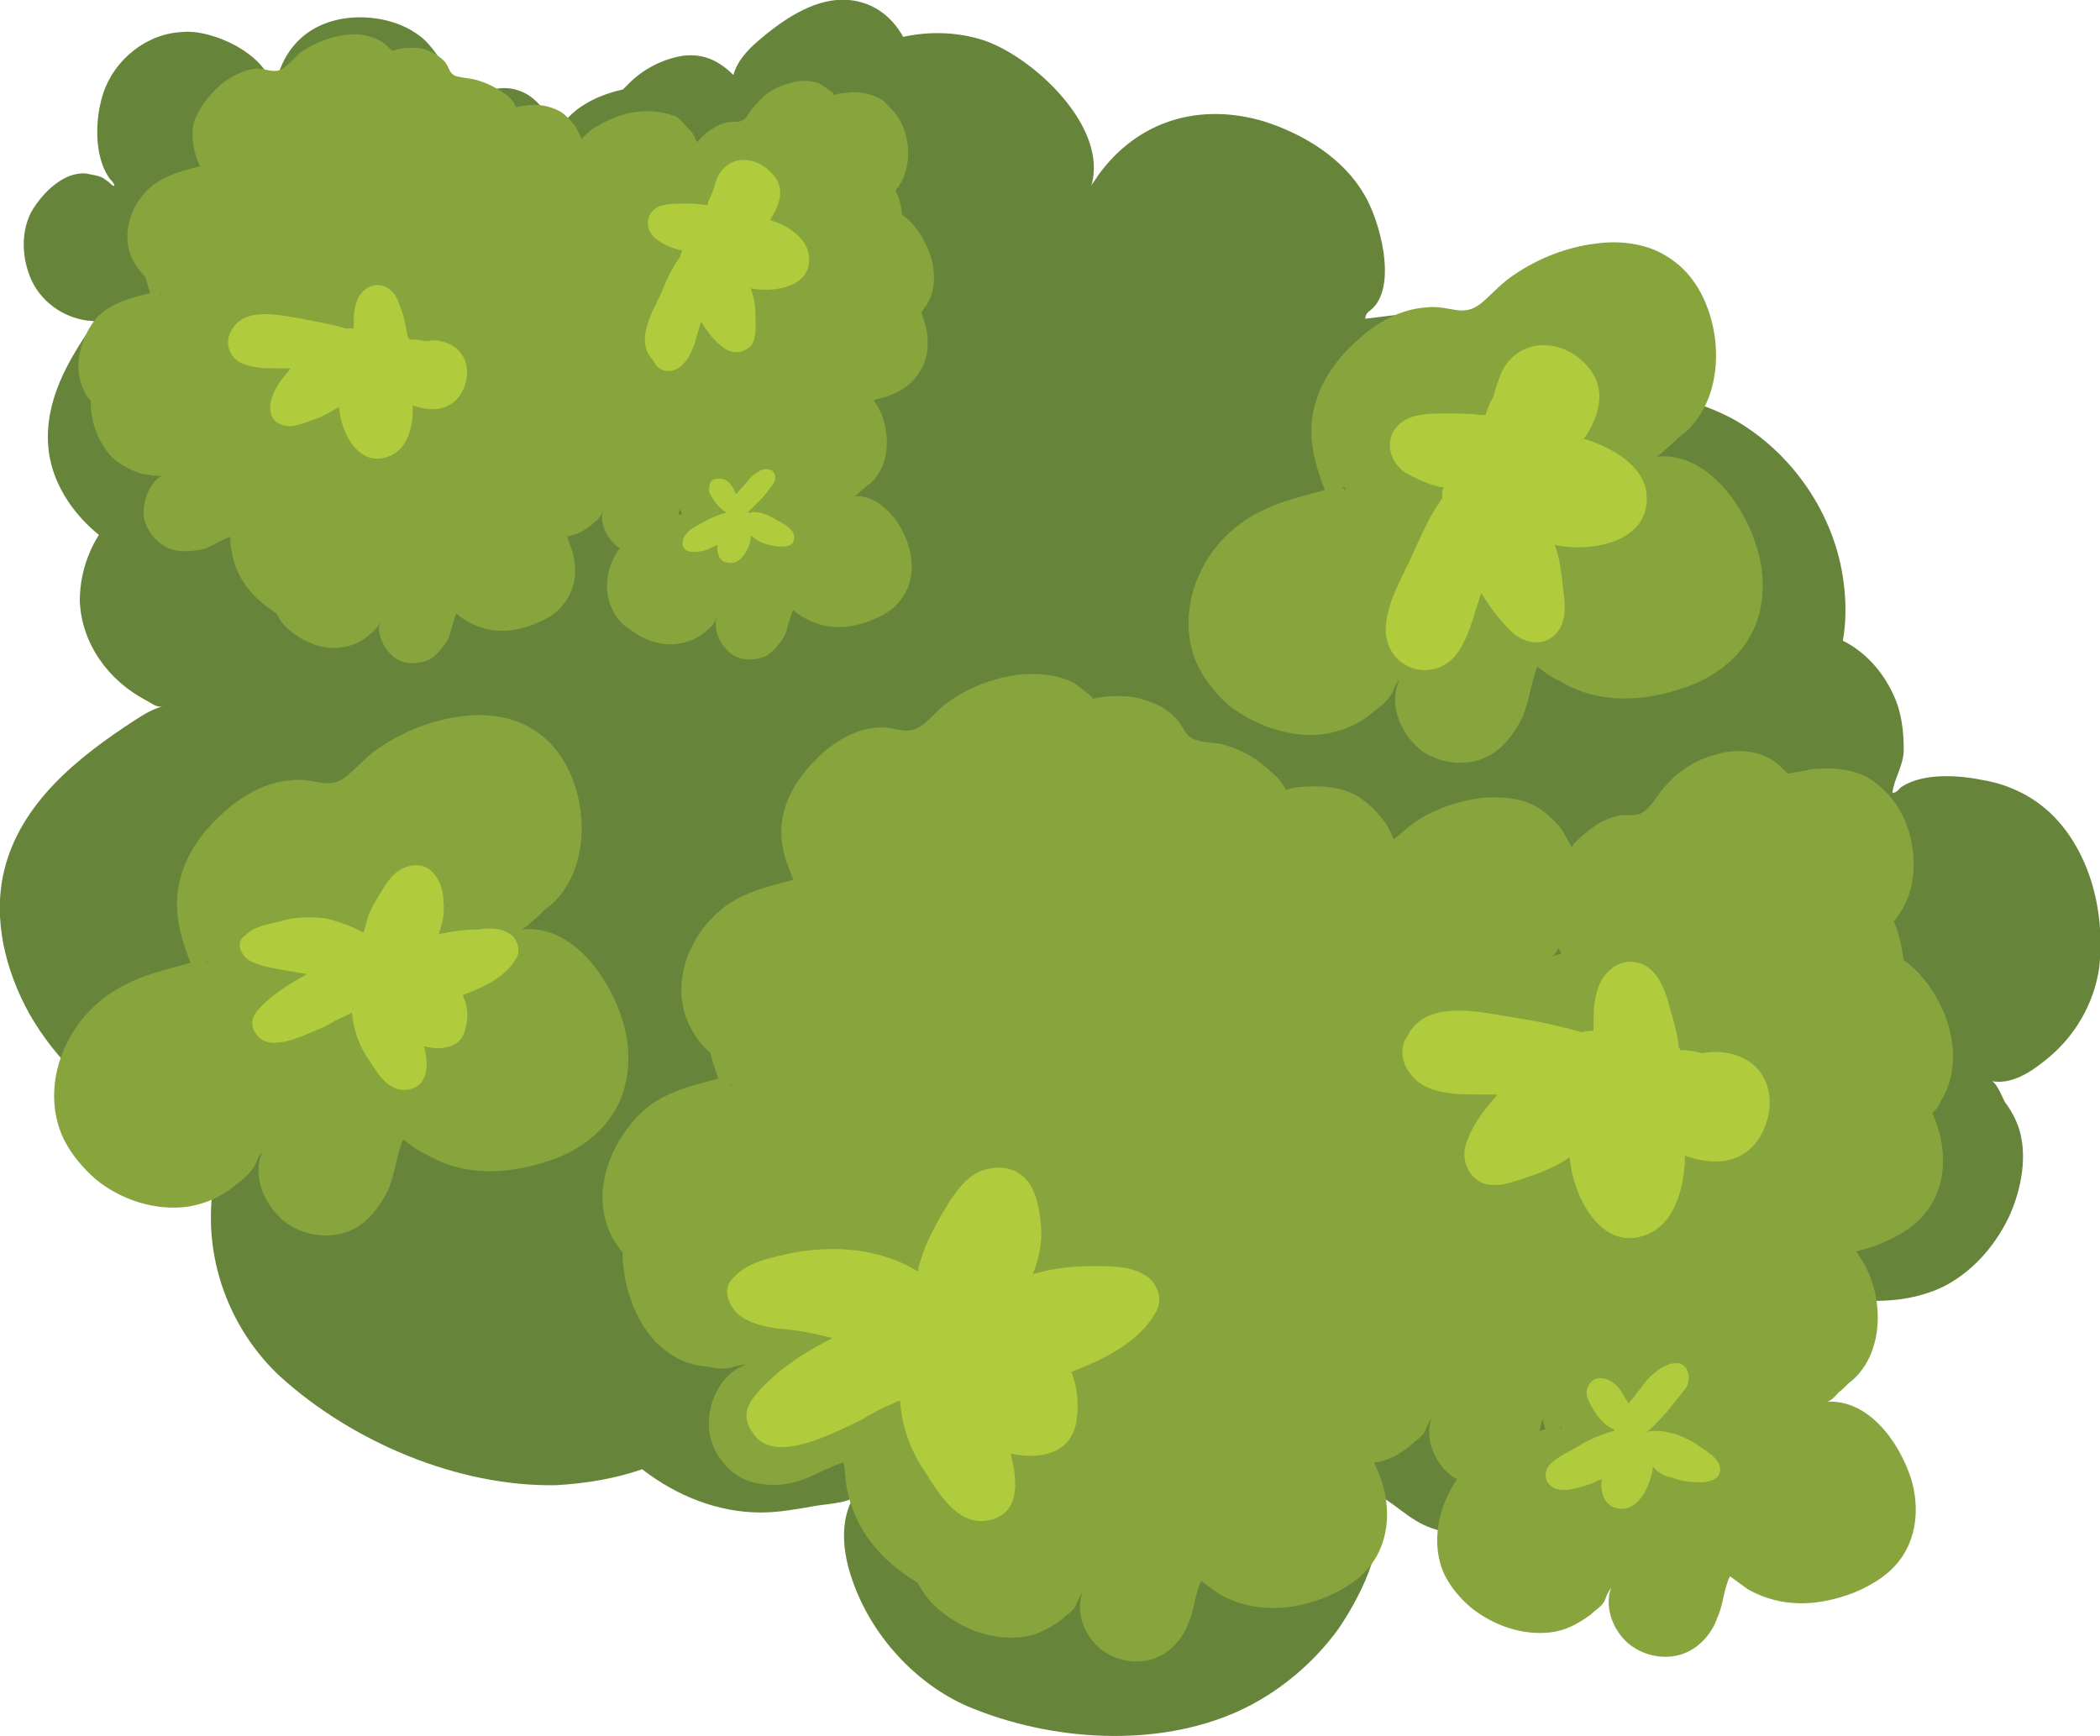 <?xml version="1.0" encoding="utf-8"?>
<!-- Generator: Adobe Illustrator 18.1.1, SVG Export Plug-In . SVG Version: 6.00 Build 0)  -->
<svg version="1.1" id="Ebene_1" xmlns="http://www.w3.org/2000/svg" xmlns:xlink="http://www.w3.org/1999/xlink" x="0px" y="0px"
	 viewBox="0.3 69.9 800.3 661.7" enable-background="new 0.3 69.9 800.3 661.7" xml:space="preserve">
<g>
	<g>
		<path fill="#66853A" d="M1.8,402.1c-4.3,18.3,0.6,37.9,9.8,54.4c9.8,17.1,25,32.4,43.4,38.5c6.7,2.4,14,4.3,21.4,5.5
			c3.1,0.6,14.7,4.3,17.1,2.4c-9.2,6.1-12.8,18.3-12.8,29.3c-0.6,23.2,9.2,46.4,26.3,62.3c27.5,25,67.8,42.1,105,41.5
			c11-0.6,22.6-2.4,33-6.1c13.4,10.4,29.3,16.5,45.2,16.5c6.7,0,13.4-1.2,20.2-2.4c2.4-0.6,14-1.2,15.3-3.7
			c-5.5,9.2-4.3,21.4-0.6,31.8c7.3,21.4,24.4,39.7,44,48.2c31.8,13.4,72.1,15.9,103.2,1.8c14.7-6.7,28.1-17.7,37.9-31.1
			c7.9-11.6,18.3-31.1,14.7-46.4c-0.6-2.4-2.4-4.3-1.8-6.1c8.5,3.7,14,11,23.2,14c9.2,3.1,18.9,4.9,28.7,4.9c28.1,0,58-14.7,69-43.4
			c1.8-5.5,3.7-10.4,4.3-16.5c2.4,1.2,5.5,1.2,7.9,1.8c7.9,0.6,17.1-2.4,23.8-7.9c7.9-6.7,11.6-17.1,9.8-25.6c0-1.2,0-3.1-1.2-3.7
			c1.8,1.2,4.3,1.8,6.7,1.8c14.7,2.4,31.8,3.7,47-4.3c11-6.1,18.9-15.9,23.8-26.3c4.9-11,6.7-23.2,3.7-33c-1.2-3.7-3.1-7.3-5.5-10.4
			c-0.6-1.2-3.1-7.3-4.9-7.9c6.7,1.2,13.4-2.4,19.5-7.3c12.2-9.2,19.5-22.6,21.4-36c2.4-21.4-3.7-44-17.7-58
			c-6.7-6.7-15.9-11.6-26.3-13.4c-8.5-1.8-22.6-3.1-31.1,2.4c-1.2,0.6-1.8,2.4-3.7,2.4c0.6-5.5,4.3-10.4,4.3-16.5
			s-0.6-11.6-2.4-17.1c-3.7-10.4-11-19.5-20.8-24.4c1.2-6.7,1.2-13.4,0.6-19.5c-2.4-26.3-18.3-50.7-40.9-64.1
			c-20.8-12.2-66.6-20.8-84.3,1.2c1.8-11,0-23.2-7.3-31.8c-13.4-15.3-33-10.4-50.1-8.5c0-1.2,0.6-2.4,1.8-3.1
			c11-8.5,3.7-34.8-2.4-44.6c-7.9-13.4-22.6-22.6-37.9-27.5c-24.4-7.3-48.2-0.6-63.5,20.8c-0.6,1.2-1.8,2.4-2.4,3.7
			c6.7-22.6-22.6-49.5-41.5-55.6c-21.4-6.7-46.4,0-61.7,16.5c-10.4,11-19.5,31.8-16.5,47c0.6,1.8,2.4,4.9,1.8,6.7
			c-1.2-0.6-1.8-1.8-2.4-3.1c-1.2-1.8-1.8-2.4-3.1-4.3c-3.1-3.1-5.5-4.3-9.2-6.1c-13.4-6.1-31.1,0.6-42.1,9.2
			c-10.4,8.5-17.1,22-16.5,35.4c0.6,16.5,11,30.5,25,37.9c2.4,1.2,4.3,3.1,6.7,2.4c-3.1,0.6-5.5,1.8-7.9,3.7
			c-7.9,3.1-14.7,7.9-20.8,14.7c-1.8,1.8-4.3,3.1-6.1,4.9c3.1-22-24.4-46.4-42.1-51.9c-21.4-6.7-46.4,0-61.7,16.5
			c-10.4,11-19.5,31.8-16.5,47c0.6,1.8,2.4,4.9,1.8,6.7c-1.2-0.6-1.8-1.8-2.4-3.1c-1.2-1.8-1.8-2.4-3.1-4.3
			c-3.1-3.1-5.5-4.3-9.2-6.1c-13.4-6.1-31.1,0.6-42.1,9.2c-9.8,7.9-15.9,21.4-15.9,34.8c0.6,16.5,11,30.5,25,37.9
			c2.4,1.2,4.3,3.1,6.7,2.4c-4.3,1.2-7.3,3.1-11,5.5C30.5,358.2,7.9,375.9,1.8,402.1z"/>
	</g>
	<g>
		<g>
			<path fill="#87A43D" d="M72.1,529.8c6.7-1.2,12.8-3.7,18.3-8.5c2.4-1.8,4.9-3.7,6.7-6.7c1.2-1.8,1.2-3.7,3.1-5.5
				c-4.3,9.8,1.8,22.6,11,28.1c7.3,4.3,16.5,4.9,23.8,1.2c6.1-3.1,10.4-9.2,13.4-15.3c2.4-6.1,3.1-12.8,5.5-18.9
				c2.4,1.8,5.5,4.3,8.5,5.5c15.3,9.2,33,7.9,49.5,1.8c8.5-3.1,17.1-9.2,22-17.1c6.7-10.4,7.3-23.8,3.7-35.4
				c-4.9-16.5-19.5-37.3-39.1-34.8c1.8,0,4.3-3.1,6.1-4.3c1.8-1.8,3.7-3.7,5.5-4.9c15.9-14,14.7-42.1,3.1-58
				c-3.1-4.3-6.7-7.3-11-9.8c-7.3-4.3-17.1-5.5-25.6-4.3c-11,1.2-22,5.5-31.1,11.6c-4.9,3.1-8.5,7.3-12.8,11
				c-7.3,6.1-12.2,0.6-21.4,1.8c-9.2,0.6-18.3,5.5-25,11.6c-8.5,7.3-15.3,16.5-17.7,27.5s0.6,20.8,4.3,30.5
				c-14,3.7-26.9,6.7-37.9,17.7c-12.8,12.8-18.3,33-10.4,49.5c3.1,6.1,7.3,11,12.2,15.3C46.4,527.3,59.8,531.6,72.1,529.8z
				 M79.4,436.9L79.4,436.9l-1.2-1.2C78.8,436.3,79.4,436.3,79.4,436.9z"/>
		</g>
	</g>
	<g>
		<g>
			<path fill="#66853A" d="M11.6,175c3.7,9.8,12.8,15.9,22,17.1c1.8,0,3.1,0.6,4.3,0c-1.8,1.8-3.1,3.7-4.9,5.5
				c-8.5,12.8-16.5,28.1-14,45.2c1.8,11.6,8.5,22,17.7,29.9s20.8,13.4,32.4,13.4c4.3,0,8.5-0.6,12.8-1.8c1.8-0.6,9.2-0.6,9.8-2.4
				c-3.7,5.5-2.4,13.4-0.6,20.2c4.9,14,15.3,25,28.1,30.5c20.2,8.5,46.4,9.8,66,1.2c9.8-4.3,17.7-11,24.4-20.2
				c4.9-7.3,11.6-20.2,9.2-29.3c-0.6-1.2-1.2-2.4-1.2-4.3c5.5,2.4,9.2,7.3,15.3,9.2c6.1,1.8,12.2,3.1,18.3,3.1
				c17.7,0,37.3-9.2,44-27.5c1.2-3.1,2.4-6.7,2.4-10.4c1.8,0.6,3.7,1.2,5.5,1.2c5.5,0.6,11-1.8,15.3-5.5c4.9-4.3,7.3-11,6.1-16.5
				c0-0.6,0-1.8-0.6-2.4c1.2,0.6,2.4,1.2,4.3,1.2c9.2,1.8,20.2,2.4,29.9-3.1c6.7-3.7,12.2-10.4,15.3-17.1s4.3-14.7,2.4-21.4
				c-0.6-2.4-1.8-4.9-3.1-6.7c-0.6-0.6-1.8-4.9-3.1-4.9c4.3,0.6,8.5-1.8,12.2-4.3c7.9-6.1,12.8-14.7,13.4-23.2
				c1.8-13.4-2.4-28.1-11.6-37.3c-4.3-4.3-10.4-7.3-16.5-8.5c-5.5-1.2-14.7-1.8-20.2,1.8c-0.6,0.6-1.2,1.2-2.4,1.8
				c0.6-3.7,2.4-6.7,3.1-10.4c0-3.7-0.6-7.3-1.2-11c-3.7-9.8-12.2-18.3-25-18.3c-11.6,0-23.2,7.9-32.4,15.9
				c-4.3,3.7-7.9,7.9-9.2,12.8c-4.9-4.9-11-8.5-19.5-7.3c-7.3,1.2-14.7,4.9-20.2,10.4c-0.6,0.6-1.8,1.8-2.4,2.4
				c-11,2.4-22.6,8.5-25.6,18.9c-1.2-6.7-4.9-13.4-11-17.1c-11-6.1-20.2,1.2-28.7,6.1c0-0.6,0-1.2,0-1.8c3.7-7.3-6.1-21.4-11-25.6
				c-7.3-6.1-17.1-8.5-26.9-7.9c-15.3,1.2-26.3,10.4-29.3,26.3c0,0.6-0.6,1.8-0.6,2.4c-1.2-14.7-23.8-24.4-34.8-23.2
				C56.2,82.7,44,92.5,39.7,105.3c-3.1,9.2-3.7,23.2,1.8,31.8c0.6,1.2,2.4,2.4,2.4,3.7c-0.6,0-1.2-0.6-1.8-1.2s-1.8-1.2-2.4-1.8
				c-2.4-1.2-4.3-1.2-6.7-1.8c-8.5-0.6-16.5,7.3-20.8,14.7C8.5,157.9,8.5,167,11.6,175z"/>
		</g>
		<g>
			<g>
				<path fill="#87A43D" d="M31.8,217.7c0.6,1.8,1.8,3.7,3.1,4.9c0,0.6,0,0.6,0,1.2c0,7.9,3.7,16.5,9.2,21.4c3.1,2.4,6.7,4.3,11,5.5
					c1.8,0,3.7,0.6,5.5,0.6c1.2,0,2.4-0.6,3.7-1.2c-6.1,1.8-9.8,9.8-9.2,16.5c0.6,4.9,4.3,9.8,9.2,12.2c4.3,1.8,8.5,1.2,12.8,0.6
					c4.3-1.2,7.3-3.7,11-4.9c0,1.8,0,4.3,0.6,6.1c1.8,10.4,8.5,17.7,17.1,23.2c1.2,3.1,3.7,5.5,6.1,7.3c5.5,4.3,12.8,6.7,18.9,5.5
					c3.7-0.6,6.7-1.8,9.8-4.3c1.2-1.2,2.4-1.8,3.7-3.7c0.6-1.2,0.6-1.8,1.2-3.1c-2.4,5.5,1.2,12.2,5.5,15.3
					c3.7,2.4,8.5,2.4,12.8,0.6c3.1-1.8,5.5-4.9,7.3-7.9c1.2-3.1,1.8-6.7,3.1-9.8c1.2,1.2,3.1,2.4,4.3,3.1c8.5,4.9,17.7,4.3,26.3,0.6
					c4.9-1.8,9.2-4.9,11.6-9.2c3.7-5.5,3.7-12.8,1.8-18.9c-0.6-1.8-1.2-3.1-1.8-4.9c3.1-0.6,6.1-1.8,9.2-4.3
					c1.2-1.2,2.4-1.8,3.7-3.7c0.6-1.2,0.6-1.8,1.2-3.1c-2.4,5.5,1.2,12.2,5.5,15.3c0,0,0,0,0.6,0c-4.9,6.7-6.7,15.9-3.1,23.2
					c1.2,3.1,3.7,6.1,6.7,7.9c5.5,4.3,12.8,6.7,18.9,5.5c3.7-0.6,6.7-1.8,9.8-4.3c1.2-1.2,2.4-1.8,3.7-3.7c0.6-1.2,0.6-1.8,1.2-3.1
					c-2.4,5.5,1.2,12.2,5.5,15.3c3.7,2.4,8.5,2.4,12.8,0.6c3.1-1.8,5.5-4.9,7.3-7.9c1.2-3.1,1.8-6.7,3.1-9.8
					c1.2,1.2,3.1,2.4,4.3,3.1c8.5,4.9,17.7,4.3,26.3,0.6c4.9-1.8,9.2-4.9,11.6-9.2c3.7-5.5,3.7-12.8,1.8-18.9
					c-2.4-8.5-10.4-19.5-20.8-18.9c1.2,0,2.4-1.8,3.1-2.4c1.2-0.6,1.8-1.8,3.1-2.4c8.5-7.3,7.9-22.6,1.8-31.1l-0.6-0.6
					c1.8-0.6,4.3-1.2,6.1-1.8c4.9-1.8,9.2-4.9,11.6-9.2c3.7-5.5,3.7-12.8,1.8-18.9c-0.6-1.2-0.6-2.4-1.2-3.7
					c0.6-0.6,1.2-1.8,1.8-2.4c3.7-5.5,3.7-12.8,1.8-18.9c-1.8-5.5-5.5-12.2-11-15.9c0-3.1-1.2-6.7-2.4-9.2c6.7-7.9,6.1-21.4,0-29.3
					c-1.8-1.8-3.7-4.3-5.5-5.5c-4.3-2.4-9.2-3.1-13.4-2.4c-1.8,0-4.3,0.6-6.1,1.2c1.8-0.6,1.2-0.6,1.2-1.2c-1.8-1.2-3.1-2.4-5.5-3.7
					c-3.7-1.2-7.3-1.2-11,0c-4.9,1.2-9.2,3.7-12.2,7.3c-1.8,1.8-3.1,3.7-4.3,5.5c-2.4,3.1-4.9,1.2-8.5,2.4s-7.3,3.7-9.8,6.7
					l-0.6,0.6c-0.6-1.2-1.2-3.1-2.4-4.3c-1.8-1.8-3.7-4.3-5.5-5.5c-4.9-1.8-9.8-2.4-14.7-1.8c-6.1,0.6-11.6,3.1-16.5,6.1
					c-1.8,1.2-3.1,2.4-4.9,4.3c-0.6-1.8-1.8-3.7-2.4-4.9c-1.8-2.4-3.7-4.3-5.5-5.5c-4.3-2.4-9.2-3.1-13.4-2.4
					c-1.2,0-2.4,0.6-3.7,0.6c-0.6-1.8-1.8-3.1-3.1-4.3c-4.3-3.1-7.9-4.9-12.2-6.1c-2.4-0.6-4.3-0.6-6.7-1.2
					c-3.7-0.6-3.1-3.7-5.5-6.1c-2.4-2.4-6.1-4.3-9.8-4.9c-3.7,0-6.7,0-9.8,1.2c-1.2-1.2-2.4-2.4-4.3-3.7c-4.3-2.4-9.2-3.1-13.4-2.4
					c-6.1,0.6-11.6,3.1-16.5,6.1c-2.4,1.8-4.3,4.3-6.7,6.1c-3.7,3.1-6.7,0.6-11,0.6c-4.9,0.6-9.8,3.1-13.4,6.1
					c-4.9,4.3-8.5,9.2-10.4,14.7c-1.2,5.5,0,11,2.4,16.5c-7.3,1.8-14.7,3.7-20.2,9.2c-6.7,6.7-9.8,17.7-5.5,26.3
					c1.2,2.4,3.1,4.9,4.9,6.7c0.6,1.8,1.2,4.3,1.8,6.1c-7.3,1.8-14.7,3.7-20.2,9.2C31.1,198.2,28.1,209.2,31.8,217.7z M262,150.5
					c0.6-0.6,1.2-1.2,1.8-1.8c0,0.6,0.6,0.6,0.6,1.2C263.8,149.9,263.2,149.9,262,150.5C262.6,150.5,262,150.5,262,150.5z
					 M258.9,266c0-0.6,0.6-1.8,0.6-2.4c0,0.6,0.6,1.8,0.6,2.4C260.2,266,259.5,266,258.9,266z M264.4,266v-0.6
					C264.4,265.3,264.4,265.3,264.4,266C265,266,264.4,266,264.4,266z M80.6,133.4L80.6,133.4l-0.6-0.6
					C80.6,132.8,80.6,133.4,80.6,133.4z M61.7,182.3L61.7,182.3l-0.6-0.6C61.7,181.7,61.7,181.7,61.7,182.3z"/>
			</g>
		</g>
		<path fill="#B0CC3D" d="M95.9,436.3c3.7,1.8,7.3,2.4,11,3.1c3.7,0.6,6.7,1.2,10.4,1.8c-6.7,3.7-14.7,8.5-19.5,14.7
			c-1.8,2.4-1.8,5.5,0,7.9c4.9,7.9,18.3,0.6,24.4-1.8c3.1-1.2,5.5-3.1,8.5-4.3c1.2-0.6,2.4-1.2,3.7-1.8c0.6,6.1,2.4,11.6,5.5,16.5
			c3.7,5.5,7.9,14,15.9,12.8c7.9-1.2,7.9-9.8,6.1-16.5c6.7,1.8,14.7,0.6,15.9-7.3c1.2-4.3,0.6-8.5-1.2-12.2
			c8.5-3.1,17.1-7.3,20.8-14.7c1.2-2.4,0-6.1-1.8-7.9c-3.7-3.1-8.5-3.1-12.8-2.4c-4.9,0-10.4,0.6-15.3,1.8c1.2-3.7,2.4-7.9,1.8-12.2
			c0-4.3-1.2-8.5-4.3-11.6s-7.3-3.1-11.6-1.2c-3.1,1.8-5.5,4.9-7.3,7.9c-1.8,3.1-4.3,6.7-5.5,10.4c-0.6,1.8-1.2,4.3-1.8,6.1
			c-4.3-2.4-9.2-4.3-14.7-5.5c-5.5-0.6-11.6-0.6-17.1,1.2c-4.9,1.2-9.8,1.8-13.4,5.5C89.8,429,92.2,434.5,95.9,436.3z M105,454
			L105,454L105,454z"/>
		<path fill="#B0CC3D" d="M92.8,208.5c4.3,1.8,9.2,1.8,14,1.8c1.2,0,2.4,0,4.3,0c-3.1,3.7-6.1,7.3-7.3,11.6
			c-1.2,3.7-0.6,8.5,3.7,9.8c3.7,1.8,8.5-0.6,12.2-1.8c3.7-1.2,6.7-3.1,9.8-4.9c0.6,9.8,7.9,24.4,20.2,18.3c6.1-3.1,7.9-11,7.9-17.1
			c0-0.6,0-1.2,0-1.8c6.7,2.4,14,2.4,18.3-4.3c4.9-7.9,2.4-18.3-7.9-20.2c-1.8-0.6-4.3,0-6.1,0c-1.8-0.6-3.7-0.6-5.5-0.6
			c0,0,0-0.6-0.6-0.6l0,0c-0.6-3.1-1.2-6.1-1.8-8.5c-1.2-3.1-1.8-6.7-4.3-9.2c-4.9-4.9-11.6-1.8-13.4,3.7c-1.2,3.1-1.2,6.1-1.2,9.8
			v0.6c-1.2,0-1.8,0-3.1,0c-5.5-1.8-11-2.4-16.5-3.7c-7.9-1.2-22-4.9-26.9,4.3C85.5,200.6,87.9,206.7,92.8,208.5z M138,189L138,189
			L138,189z"/>
		<path fill="#B0CC3D" d="M260.8,208.5c3.1-3.1,4.3-7.9,5.5-12.2c0.6-1.2,0.6-2.4,1.2-3.7c2.4,3.7,4.9,7.3,8.5,9.8
			c3.1,2.4,7.3,2.4,10.4-0.6c2.4-3.1,1.8-7.9,1.8-11.6s-0.6-7.3-1.8-10.4c9.2,1.8,24.4-0.6,22-13.4c-1.2-6.1-7.9-10.4-13.4-12.2
			c-0.6,0-1.2-0.6-1.2-0.6c3.7-5.5,6.1-12.2,0.6-17.7c-6.1-6.7-16.5-7.3-20.8,1.8c-0.6,1.8-1.2,3.7-1.8,5.5
			c-0.6,1.8-1.8,3.1-1.8,4.9h-0.6l0,0c-3.1-0.6-5.5-0.6-8.5-0.6s-6.7,0-9.8,1.2c-5.5,3.1-4.9,9.8,0,12.8c2.4,1.8,5.5,3.1,8.5,3.7
			h0.6c0,0.6-0.6,1.8-0.6,2.4c-3.1,4.3-5.5,9.2-7.3,14c-3.1,6.7-10.4,18.3-3.1,25.6C251.6,212.8,257.7,212.2,260.8,208.5z
			 M255.3,161.5L255.3,161.5L255.3,161.5z"/>
		<path fill="#B0CC3D" d="M262.6,280c2.4,0.6,5.5,0,7.3-0.6c1.2-0.6,2.4-1.2,3.7-1.8c0,3.1,0.6,6.1,3.7,6.7c4.3,1.2,7.3-3.1,8.5-6.7
			c0.6-1.2,0.6-2.4,0.6-3.7c1.2,1.2,3.1,2.4,4.9,3.1c1.8,0.6,4.3,1.2,6.7,1.2c1.8,0,4.9,0,4.9-3.1c0.6-3.1-3.7-5.5-6.1-6.7
			c-1.8-1.2-4.3-2.4-6.7-3.1c-1.2,0-2.4-0.6-3.7,0c-0.6,0-1.2,0-1.2,0l0,0c1.8-1.8,4.3-4.3,4.9-4.9c1.8-1.8,3.1-3.7,4.9-6.1
			c1.2-1.8,1.2-4.9-1.8-5.5c-2.4-0.6-4.3,1.2-6.1,2.4c-1.8,1.8-3.1,3.7-4.9,5.5c-0.6,0.6-1.2,1.2-1.2,1.8c0-0.6-0.6-0.6-0.6-1.2
			c-1.2-2.4-3.1-5.5-6.7-4.9c-1.8,0-3.1,1.2-3.1,3.1c-0.6,1.8,0.6,3.1,1.2,4.3c1.2,1.8,3.1,4.3,5.5,5.5l0,0
			c-3.1,0.6-6.7,2.4-9.2,3.7c-1.8,1.2-4.9,2.4-6.1,4.3C259.5,275.7,260.2,279.4,262.6,280z"/>
	</g>
	<g>
		<g>
			<g>
				<path fill="#87A43D" d="M232.7,539.5c1.2,3.1,3.1,5.5,4.9,7.9c0,0.6,0,1.2,0,1.8c0.6,12.8,5.5,25.6,14,33.6
					c4.9,4.3,10.4,7.3,17.7,7.9c3.1,0.6,6.1,1.2,9.2,0.6c1.8-0.6,3.7-1.2,6.1-1.2c-9.8,3.1-15.3,15.3-14,25.6
					c1.2,7.9,6.7,15.3,14,18.3c6.1,2.4,13.4,2.4,19.5,0.6s11.6-5.5,17.7-7.3c0.6,3.1,0.6,6.7,1.2,9.8c3.1,15.9,12.8,27.5,26.9,36
					c2.4,4.3,5.5,8.5,9.8,11.6c8.5,6.7,19.5,10.4,29.9,9.2c5.5-0.6,10.4-3.1,15.3-6.7c1.8-1.8,4.3-3.1,5.5-5.5
					c0.6-1.8,1.2-3.1,2.4-4.9c-3.1,8.5,1.8,18.9,9.2,23.2c6.1,3.7,14,4.3,20.2,1.2c4.9-2.4,9.2-7.3,11-12.8c2.4-4.9,2.4-11,4.9-15.9
					c2.4,1.8,4.3,3.1,6.7,4.9c12.8,7.3,27.5,6.7,40.9,1.2c7.3-3.1,14-7.3,18.3-14c5.5-8.5,6.1-19.5,3.1-29.3
					c-0.6-2.4-1.8-4.9-3.1-7.9c4.9-0.6,9.8-3.1,14-6.7c1.8-1.8,4.3-3.1,5.5-5.5c0.6-1.8,1.2-3.1,2.4-4.9c-3.1,8.5,1.8,18.9,9.2,23.2
					h0.6c-7.3,10.4-10.4,25-4.9,36.6c2.4,4.9,6.1,9.2,10.4,12.8c8.5,6.7,19.5,10.4,29.9,9.2c5.5-0.6,10.4-3.1,15.3-6.7
					c1.8-1.8,4.3-3.1,5.5-5.5c0.6-1.8,1.2-3.1,2.4-4.9c-3.1,8.5,1.8,18.9,9.2,23.2c6.1,3.7,14,4.3,20.2,1.2c4.9-2.4,9.2-7.3,11-12.8
					c2.4-4.9,2.4-11,4.9-15.9c2.4,1.8,4.3,3.1,6.7,4.9c12.8,7.3,26.9,6.7,40.9,1.2c7.3-3.1,14-7.3,18.3-14
					c5.5-8.5,6.1-19.5,3.1-29.3c-4.3-13.4-15.9-30.5-32.4-29.3c1.8,0,3.7-2.4,4.9-3.7c1.8-1.2,3.1-3.1,4.9-4.3
					c13.4-11.6,12.2-34.8,2.4-48.2c0-0.6-0.6-0.6-0.6-1.2c3.1-0.6,6.7-1.8,9.8-3.1c7.3-3.1,14-7.3,18.3-14
					c5.5-8.5,6.1-19.5,3.1-29.3c-0.6-1.8-1.2-4.3-2.4-6.1c1.2-1.2,2.4-2.4,3.1-4.3c5.5-8.5,6.1-19.5,3.1-29.3
					c-2.4-8.5-8.5-18.9-17.1-25c-0.6-4.9-1.8-10.4-3.7-14.7c11-12.2,9.2-33.6,0-45.8c-2.4-3.1-5.5-6.1-9.2-8.5
					c-6.1-3.7-14-4.3-21.4-3.7c-3.1,0.6-6.7,1.2-9.8,1.8c-0.6-0.6-1.2-1.2-1.8-1.8c-2.4-2.4-4.9-4.3-8.5-5.5
					c-5.5-1.8-11.6-1.8-17.1,0c-7.3,1.8-14,6.1-18.9,11.6c-2.4,2.4-4.3,6.1-6.7,8.5c-4.3,4.9-7.9,1.8-13.4,3.7
					c-6.1,1.8-11,6.1-15.3,10.4c0,0.6-0.6,0.6-0.6,1.2c-1.2-2.4-2.4-4.3-3.7-6.7c-2.4-3.1-5.5-6.1-9.2-8.5c-6.1-3.7-14-4.3-21.4-3.7
					c-9.2,1.2-18.3,4.3-26.3,9.8c-2.4,1.8-4.9,4.3-7.3,6.1c-1.2-3.1-2.4-5.5-4.3-7.9c-2.4-3.1-5.5-6.1-9.2-8.5
					c-6.1-3.7-14-4.3-21.4-3.7c-1.8,0-4.3,0.6-6.1,1.2c-1.2-2.4-3.1-4.9-5.5-6.7c-4.9-4.9-11-8.5-17.7-10.4
					c-3.7-1.2-6.7-0.6-10.4-1.8c-5.5-1.2-4.9-5.5-9.2-9.2c-4.3-4.3-9.8-6.1-15.3-7.3c-4.9-0.6-10.4-0.6-15.3,0.6
					c-1.8-1.8-4.3-3.7-6.7-5.5c-6.1-3.7-14-4.3-21.4-3.7c-9.2,1.2-18.3,4.3-26.3,9.8c-3.7,2.4-6.7,6.1-10.4,9.2
					c-6.1,4.9-10.4,0.6-17.7,1.2c-7.9,0.6-15.3,4.9-20.8,9.8c-6.7,6.1-12.8,14-14.7,22.6c-2.4,9.2,0,17.1,3.7,25.6
					c-11.6,3.1-22.6,5.5-31.1,14.7c-10.4,10.4-15.3,27.5-8.5,40.9c1.8,3.7,4.3,7.3,7.9,10.4c0.6,3.1,1.8,6.1,3.1,9.8
					c-11.6,3.1-22.6,5.5-31.1,14.7C230.8,509,226.6,526.1,232.7,539.5z M591.8,434.5c1.2-1.2,1.8-1.8,2.4-3.1
					c0.6,0.6,0.6,1.2,1.2,1.8C594.2,433.9,593,433.9,591.8,434.5L591.8,434.5z M586.9,615.3c0.6-1.2,0.6-3.1,1.2-4.3
					c0.6,1.2,0.6,2.4,1.2,3.7C588.7,614.7,587.5,615.3,586.9,615.3z M595.4,614.7l-0.6-1.2C595.4,614,595.4,614,595.4,614.7
					L595.4,614.7z M308.4,408.2L308.4,408.2l-0.6-1.2C307.8,407.6,308.4,407.6,308.4,408.2z M279.1,484L279.1,484l-0.6-1.2
					C279.1,483.4,279.1,483.4,279.1,484z"/>
			</g>
		</g>
		<path fill="#B0CC3D" d="M284,572.5c5.5,3.1,11.6,3.7,17.7,4.3c5.5,0.6,10.4,1.8,15.9,3.1c-11,5.5-23.2,13.4-30.5,23.2
			c-3.1,4.3-3.1,8.5,0,12.8c7.3,12.2,28.7,1.2,37.9-3.1c4.3-1.8,8.5-4.9,12.8-6.7c1.8-0.6,3.7-1.8,5.5-2.4
			c0.6,9.2,3.7,18.3,8.5,25.6c5.5,8.5,12.8,22,24.4,20.2c12.8-1.8,12.2-14.7,9.2-25.6c10.4,2.4,22.6,0.6,25-11.6
			c1.2-6.7,0.6-13.4-1.8-19.5c12.8-4.9,26.3-11.6,32.4-23.2c2.4-4.3,0.6-9.8-3.1-12.8c-5.5-4.3-13.4-4.3-20.2-4.3
			c-7.9,0-15.9,0.6-23.8,3.1c2.4-6.1,3.7-12.2,3.1-18.9c-0.6-6.1-1.8-13.4-6.1-17.7c-4.9-4.9-11.6-4.9-17.7-2.4
			c-4.9,2.4-8.5,7.3-11.6,12.2s-6.1,10.4-8.5,15.9c-1.2,3.1-2.4,6.7-3.1,9.8c-6.7-4.3-14.7-6.7-22.6-7.9c-9.2-1.2-18.3-0.6-26.9,1.2
			c-7.3,1.8-15.3,3.1-20.8,9.2C274.8,561.5,278.5,569.5,284,572.5z M298,600.6L298,600.6L298,600.6z"/>
		<path fill="#B0CC3D" d="M543.5,484c6.1,3.1,14.7,3.1,21.4,3.1c1.8,0,4.3,0,6.1,0c-4.9,5.5-9.2,11-11.6,17.7
			c-2.4,5.5-0.6,12.8,5.5,15.9c6.1,2.4,12.8-0.6,18.3-2.4c5.5-1.8,11-4.3,15.3-7.3c1.2,15.3,12.8,37.9,31.1,28.7
			c9.2-4.9,12.2-17.1,12.8-26.9c0-0.6,0-1.8,0-2.4c10.4,3.7,22,3.7,28.7-7.3c7.3-12.8,3.7-28.7-12.2-31.8c-3.1-0.6-6.7-0.6-9.8,0
			c-3.1-0.6-5.5-1.2-8.5-1.2c0-0.6-0.6-0.6-0.6-1.2c0,0,0,0,0-0.6c-0.6-4.9-1.8-9.2-3.1-13.4c-1.2-4.9-3.1-11-6.7-14.7
			c-7.3-7.3-17.7-3.1-20.8,6.1c-1.8,4.9-1.8,9.8-1.8,15.3c0,0.6,0,0.6,0,1.2c-1.2,0-3.1,0-4.3,0.6c-8.5-2.4-17.1-4.3-25-5.5
			c-12.2-1.8-34.2-7.9-41.5,6.7C531.9,471.1,536.2,480.3,543.5,484z M613.7,452.8L613.7,452.8L613.7,452.8z"/>
		<path fill="#B0CC3D" d="M593,637.3c3.7,1.2,7.9,0,11.6-1.2c2.4-0.6,4.3-1.8,6.1-2.4c-0.6,4.3,0.6,9.8,5.5,11
			c6.7,1.8,11-4.9,12.8-10.4c0.6-1.8,1.2-3.7,1.2-5.5c1.8,2.4,4.3,3.7,7.3,4.3c3.1,1.2,6.7,1.8,10.4,1.8c3.1,0,7.3-0.6,7.9-4.3
			c0.6-4.9-6.1-7.9-9.2-10.4c-3.1-1.8-6.7-3.7-10.4-4.3c-1.8-0.6-4.3-0.6-6.1-0.6c-0.6,0-1.2,0-2.4,0.6l0,0c3.1-2.4,6.7-6.7,7.9-7.9
			c2.4-3.1,4.9-6.1,7.3-9.2c1.8-3.1,1.2-7.9-2.4-9.2c-3.7-0.6-6.7,1.2-9.8,3.7s-4.9,5.5-7.3,8.5c-0.6,1.2-1.8,1.8-2.4,3.1
			c-0.6-0.6-0.6-1.2-1.2-1.8c-1.8-3.7-4.9-7.9-9.8-7.9c-2.4,0-4.3,1.8-4.9,4.3c-0.6,2.4,0.6,4.3,1.8,6.7c1.8,3.1,4.9,7.3,8.5,8.5
			c0,0,0,0,0,0.6c-4.9,1.2-10.4,3.7-14,6.1c-3.1,1.8-7.3,3.7-9.8,6.1C588.1,630.5,588.7,635.4,593,637.3z"/>
	</g>
	<g>
		<g>
			<path fill="#87A43D" d="M505.6,349.6c6.7-1.2,12.8-3.7,18.3-8.5c2.4-1.8,4.9-3.7,6.7-6.7c1.2-1.8,1.2-3.7,3.1-5.5
				c-4.9,9.8,1.2,22.6,9.8,28.1c7.3,4.3,16.5,4.9,23.8,1.2c6.1-3.1,10.4-9.2,13.4-15.3c2.4-6.1,3.1-12.8,5.5-18.9
				c2.4,1.8,5.5,4.3,8.5,5.5c15.3,9.2,33,7.9,49.5,1.8c8.5-3.1,17.1-9.2,22-17.1c6.7-10.4,7.3-23.8,3.7-35.4
				c-4.9-16.5-19.5-37.3-39.1-34.8c1.8,0,4.3-3.1,6.1-4.3c1.8-1.8,3.7-3.7,5.5-4.9c15.9-14,14.7-42.1,3.1-58
				c-3.1-4.3-6.7-7.3-11-9.8c-7.3-4.3-17.1-5.5-25.6-4.3c-11,1.2-22,5.5-31.1,11.6c-4.9,3.1-8.5,7.3-12.8,11
				c-7.3,6.1-12.2,0.6-21.4,1.8c-9.2,0.6-18.3,5.5-25,11.6c-8.5,7.3-15.3,16.5-17.7,27.5c-2.4,11,0.6,20.8,4.3,30.5
				c-14,3.7-26.9,6.7-37.9,17.7c-12.8,12.8-18.3,33-10.4,49.5c3.1,6.1,7.3,11,12.2,15.3C480,347.2,493.4,351.5,505.6,349.6z
				 M513,256.8L513,256.8l-1.2-1.2C513,255.6,513,256.2,513,256.8z"/>
		</g>
	</g>
	<path fill="#B0CC3D" d="M554.5,320.3c4.3-4.9,6.7-12.8,8.5-18.9c0.6-1.8,1.2-3.7,1.8-5.5c3.7,6.1,7.9,11.6,12.8,15.9
		c4.9,3.7,11.6,4.3,15.9-0.6c4.3-4.9,3.1-12.2,2.4-17.7c-0.6-5.5-1.2-11-3.1-15.9c14,3.1,37.9-1.2,34.8-20.8
		c-1.8-9.8-12.8-15.9-21.4-18.9c-0.6,0-1.2-0.6-2.4-0.6c6.1-8.5,9.2-19.5,1.2-28.1c-9.2-10.4-25.6-11-32.4,2.4
		c-1.2,3.1-2.4,6.1-3.1,9.2c-1.2,2.4-2.4,4.9-3.1,7.3c-0.6,0-0.6,0-1.2,0c0,0,0,0-0.6,0c-4.3-0.6-9.2-0.6-13.4-0.6
		c-4.9,0-11,0-15.3,2.4c-8.5,4.9-7.3,15.3,0,20.2c4.3,2.4,8.5,4.3,13.4,5.5c0.6,0,0.6,0,1.2,0c-0.6,1.2-0.6,2.4-0.6,4.3
		c-4.9,6.7-7.9,14-11.6,22c-4.9,11-16.5,28.7-4.9,39.7C540.5,327.6,549.6,325.8,554.5,320.3z M546,247.6L546,247.6L546,247.6z"/>
</g>
</svg>

